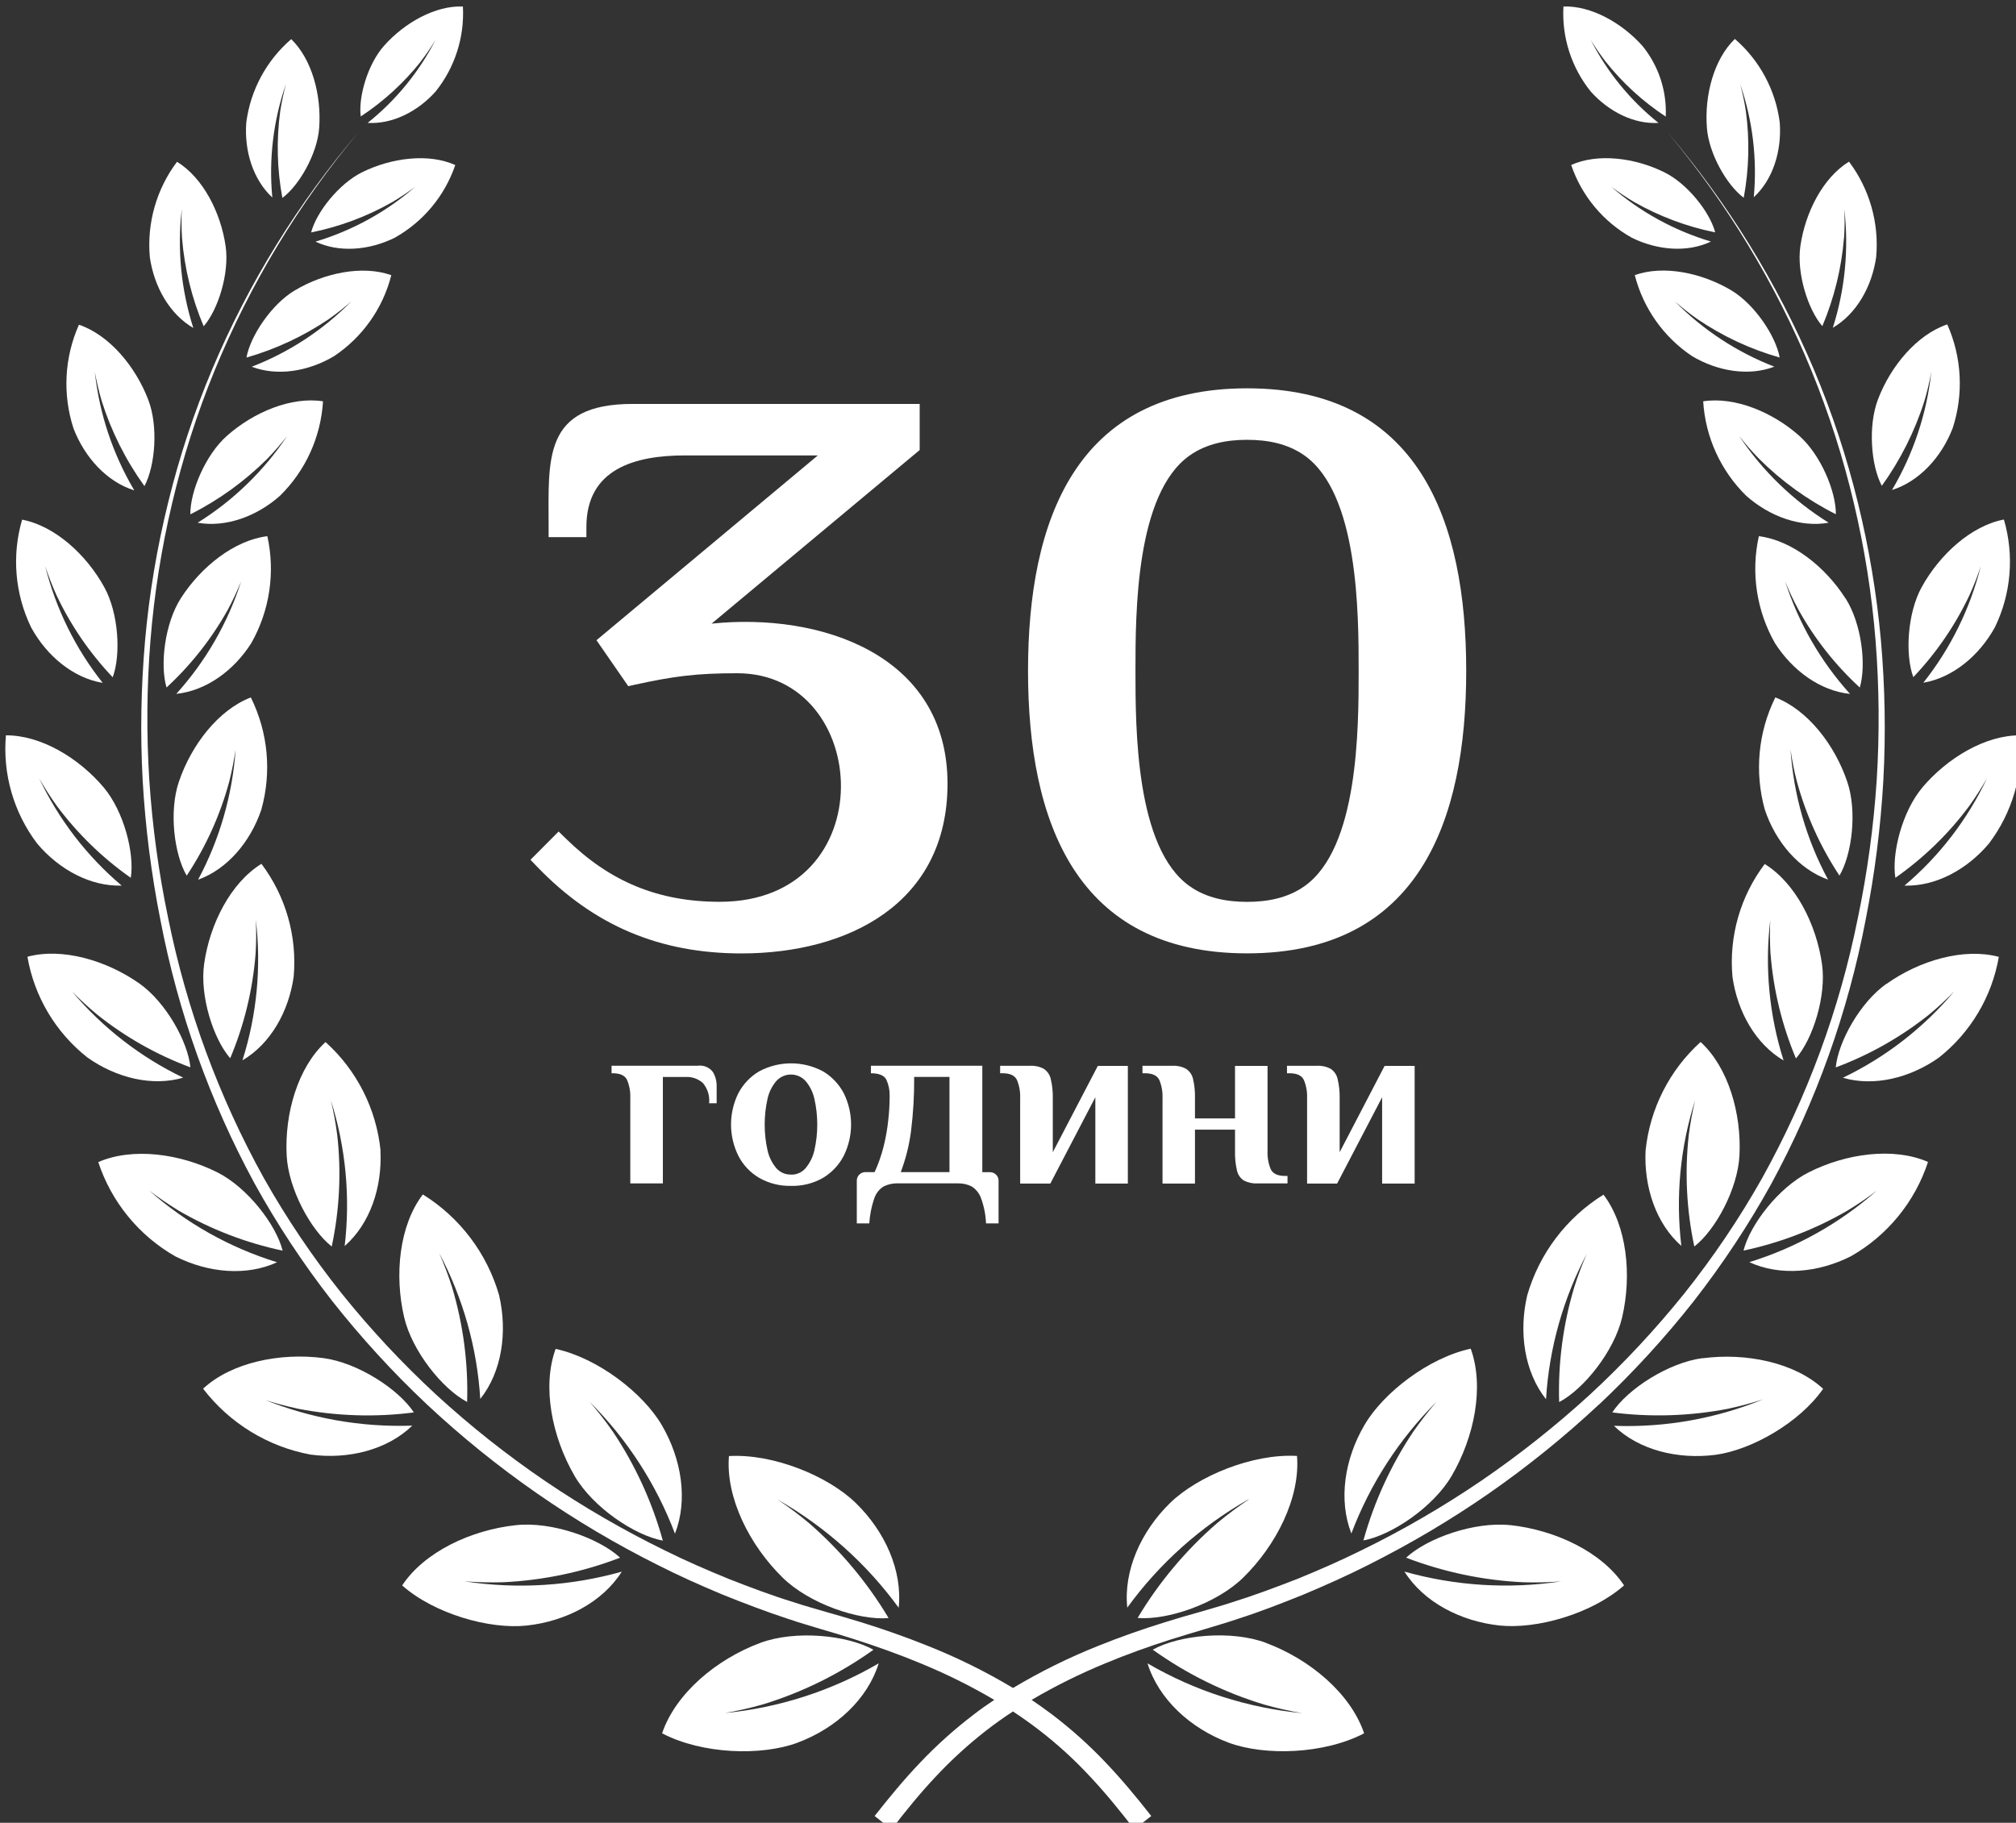 <?xml version="1.0" encoding="UTF-8"?>
<svg id="Layer_1" xmlns="http://www.w3.org/2000/svg" version="1.1" viewBox="0 0 310 280.33">
  <rect x="0" y="0" width="310" height="280.33" fill="#333333" stroke="none"/>
  <!-- Generator: Adobe Illustrator 29.5.1, SVG Export Plug-In . SVG Version: 2.1.0 Build 141)  -->
  <defs>
    <style>
      .st0 {
        fill: #fff;
      }
    </style>
  </defs>
  <g>
    <path class="st0" d="M96.92,182.01v-13.1c.04-.95-.12-1.91-.48-2.79-.32-.71-1.06-1.06-2.21-1.06h-.19v-1.16h13.27c.89-.12,1.77.25,2.31.96.38.64.58,1.37.58,2.12v2.69h-1.16c.12-1.13-.23-2.25-.96-3.12-.74-.65-1.71-.98-2.69-.92h-3.46v16.37h-4.99Z"/>
    <path class="st0" d="M121.63,182.38c-1.72.04-3.43-.39-4.92-1.25-1.37-.81-2.47-1.99-3.19-3.41-1.48-3.01-1.48-6.54,0-9.56.73-1.4,1.83-2.57,3.19-3.38,3.08-1.66,6.79-1.66,9.87,0,1.35.81,2.45,1.98,3.18,3.38,1.48,3.01,1.48,6.54,0,9.56-.72,1.41-1.82,2.59-3.18,3.41-1.5.87-3.22,1.3-4.95,1.25h0ZM121.63,180.65c.86.03,1.69-.34,2.25-1,.66-.8,1.13-1.74,1.35-2.75.59-2.6.59-5.3,0-7.9-.22-1.01-.68-1.95-1.35-2.74-1.12-1.24-3.03-1.35-4.28-.23-.08.07-.15.15-.23.23-.67.79-1.13,1.73-1.35,2.74-.58,2.6-.58,5.3,0,7.9.22,1.01.68,1.95,1.35,2.75.57.65,1.39,1.01,2.25.99h0Z"/>
    <path class="st0" d="M131.75,188.15v-6.54c-.02-.72.55-1.33,1.28-1.35h1.46c.59-1.28,1.05-2.61,1.39-3.97.33-1.33.57-2.68.71-4.04.14-1.24.21-2.48.21-3.73.02-.85-.15-1.69-.5-2.46-.33-.67-1.13-1-2.38-1v-1.16h17.13v16.37h1.15c.36,0,.71.13.96.38.26.25.4.6.39.96v6.54h-1.93c-.05-1.32-.31-2.62-.76-3.86-.26-.75-.77-1.39-1.44-1.82-.66-.33-1.38-.49-2.12-.48h-9.31c-.73-.01-1.46.15-2.12.48-.67.42-1.17,1.06-1.43,1.82-.43,1.25-.69,2.55-.77,3.86h-1.94ZM138.51,180.26h7.49v-14.64h-5.43c.03,2.78-.14,5.57-.48,8.33-.28,2.16-.81,4.28-1.58,6.31h0Z"/>
    <path class="st0" d="M156.87,182.01v-13.1c.04-.95-.12-1.91-.48-2.79-.32-.71-1.06-1.06-2.21-1.06h-.39v-1.15h4.62c.73-.04,1.46.12,2.1.47.54.36.92.91,1.06,1.54.24.98.34,1.99.32,3v8.28l6.92-13.27h4.62v18.09h-5v-13.27l-6.92,13.27h-4.63Z"/>
    <path class="st0" d="M178.76,182.01v-13.1c.04-.95-.12-1.91-.48-2.79-.32-.71-1.06-1.06-2.21-1.06h-.39v-1.15h4.62c.73-.04,1.45.12,2.09.47.54.36.92.91,1.06,1.54.23.98.33,1.99.3,3v3.08h6.16v-8.07h5v13.07c-.04.95.12,1.91.48,2.79.32.71,1.06,1.06,2.21,1.06h.38v1.15h-4.62c-.72.04-1.44-.11-2.09-.44-.54-.35-.92-.91-1.06-1.54-.23-.99-.33-2.01-.3-3.02v-3.27h-6.16v8.29h-5Z"/>
    <path class="st0" d="M200.99,182.01v-13.1c.04-.95-.12-1.91-.48-2.79-.32-.71-1.06-1.06-2.21-1.06h-.4v-1.15h4.62c.73-.04,1.46.12,2.1.47.54.36.92.91,1.06,1.54.24.98.34,1.99.32,3v8.28l6.91-13.27h4.62v18.09h-5v-13.27l-6.92,13.27h-4.62Z"/>
    <g>
      <path class="st0" d="M125.76,70.04h-20.43c-7.67,0-15.16,2.05-15.16,11v1.57h-5.81v-1.57c0-10.45-.93-18.92,12.94-18.92h44.12v7.09l-32,26.7c16.72-1.74,36.28,4.75,36.28,24.62,0,18.45-15.32,26.1-31.68,26.1-12.6,0-22.71-4.29-31.38-13.29l-1.07-1.11,4.33-4.35,1.12,1.09c6.73,6.61,14.17,9.72,23.66,9.72,25.35,0,23.44-35.15,2.68-35.15-6.26,0-9.73.45-15.72,1.76l-1.03.23-4.89-7.07,34.04-28.42h0Z"/>
      <path class="st0" d="M191.77,146.62c-26.39,0-33.69-20.37-33.69-43.45s7.29-43.45,33.69-43.45,33.69,20.37,33.69,43.45-7.29,43.45-33.69,43.45ZM191.77,67.64c-3.13,0-6.25.58-8.85,2.42-8.29,5.87-8.32,24.16-8.32,33.11s.04,27.24,8.32,33.11c2.6,1.84,5.72,2.42,8.84,2.42s6.25-.58,8.84-2.42c8.29-5.87,8.32-24.16,8.32-33.11s-.04-27.23-8.32-33.11c-2.59-1.84-5.7-2.42-8.83-2.42Z"/>
    </g>
  </g>
  <g>
    <path class="st0" d="M136.63,248.83c-3.28-5.49-7.41-10.41-12.24-14.6-1.54-1.29-3.16-2.5-4.84-3.62,7.32,4.17,13.68,9.84,18.64,16.65.6-5.71-2.1-11.73-6.59-16.1-4.24-4.14-12.64-7.62-19.51-7.23-.52,6.38,3.15,13.71,8.29,18.73,4.1,4,11.66,6.57,16.22,6.19h.01Z"/>
    <path class="st0" d="M101.92,236.92c-1.65-5.95-4.24-11.6-7.67-16.73-1.11-1.6-2.31-3.14-3.59-4.61,5.77,5.75,10.25,12.67,13.13,20.29,2.02-5.17,1.03-11.47-2.02-16.69-2.89-4.94-9.84-10.32-16.33-11.73-2.12,5.82-.56,13.58,2.94,19.58,2.79,4.77,9.18,9.1,13.56,9.91v-.03Z"/>
    <path class="st0" d="M65.01,183.71c-3.62,4.76-4.39,12.37-2.86,18.89,1.22,5.2,5.88,11.01,9.68,13.01.18-5.96-.6-11.91-2.31-17.63-.57-1.79-1.23-3.56-1.99-5.28,3.68,6.95,5.84,14.6,6.32,22.45,3.33-4.19,4.22-10.28,2.89-15.98-1.86-6.43-6.04-11.95-11.73-15.48h0Z"/>
    <path class="st0" d="M58.52,176.96c-.65-6.42-3.66-12.38-8.46-16.7-4.25,3.89-6.31,10.97-5.98,17.43.26,5.14,3.69,11.47,6.93,14.01,1.2-5.62,1.49-11.4.85-17.12-.23-1.8-.56-3.58-.98-5.35,2.29,7.23,3.01,14.87,2.12,22.4,3.89-3.4,5.79-9.02,5.5-14.66v-.02Z"/>
    <path class="st0" d="M37.3,163.06c4.29-2.52,7.11-7.49,7.86-12.87.55-6.19-1.22-12.37-4.96-17.34-4.72,2.92-7.95,9.24-8.81,15.4-.69,4.91,1.4,11.51,4.01,14.5,2.15-5.11,3.46-10.52,3.9-16.04.11-1.74.12-3.49.04-5.24.86,7.25.16,14.61-2.05,21.57v.02Z"/>
    <path class="st0" d="M40.18,124.53c1.62-5.76,1.05-11.91-1.61-17.27-4.98,1.91-9.16,7.31-11.07,12.99-1.53,4.52-.73,11.12,1.21,14.42,2.94-4.44,5.15-9.32,6.54-14.46.41-1.63.73-3.28.98-4.94-.49,7.01-2.46,13.83-5.77,20.02,4.5-1.61,8.04-5.82,9.72-10.75h0Z"/>
    <path class="st0" d="M25.61,105.73c3.76-3.47,6.94-7.51,9.43-11.97.76-1.42,1.44-2.88,2.05-4.37-2.06,6.42-5.46,12.32-9.98,17.32,4.57-.47,8.84-3.56,11.53-7.8,2.83-4.99,3.71-10.85,2.47-16.45-5.09.63-10.22,4.72-13.31,9.56-2.46,3.86-3.23,10.2-2.19,13.72h-.01Z"/>
    <path class="st0" d="M30.38,80.39c4.33.77,9.09-.96,12.68-4.15,3.92-3.85,6.28-9.03,6.61-14.52-4.85-.76-10.65,1.65-14.78,5.31-3.29,2.92-5.66,8.55-5.62,12.07,4.38-2.2,8.37-5.09,11.84-8.55,1.08-1.11,2.09-2.28,3.04-3.49-3.59,5.37-8.28,9.92-13.77,13.34Z"/>
    <path class="st0" d="M45.34,44.65c-3.6,2.15-6.85,7.03-7.44,10.34,4.5-1.29,8.77-3.28,12.65-5.91,1.21-.85,2.37-1.76,3.48-2.74-4.33,4.4-9.55,7.83-15.32,10.06,3.93,1.5,8.7.73,12.65-1.62,4.38-2.92,7.52-7.36,8.81-12.46-4.43-1.57-10.31-.36-14.83,2.34h0Z"/>
    <path class="st0" d="M69.98,25.37c-4.08-1.83-9.77-1.11-14.28,1.11-3.59,1.77-7.05,6.16-7.86,9.27,4.38-.88,8.6-2.46,12.48-4.67,1.22-.72,2.39-1.5,3.52-2.35-4.45,3.87-9.68,6.74-15.33,8.43,3.63,1.72,8.24,1.35,12.17-.59,4.39-2.45,7.71-6.44,9.33-11.2h-.01Z"/>
    <path class="st0" d="M111.32,263.48c1.99-.34,3.96-.78,5.9-1.33,6.12-1.86,11.89-4.71,17.09-8.43-4.06-2.27-12.03-3.05-17.39-1.06-6.74,2.5-13.03,7.77-15.11,13.91,6.16,3.23,15.29,3.51,20.83,1.44,5.87-2.19,10.75-6.64,12.48-12.2-7.28,4.25-15.41,6.86-23.8,7.66h0Z"/>
    <path class="st0" d="M71.49,243.2c1.94.15,3.89.19,5.84.14,6.17-.29,12.26-1.56,18.02-3.78-3.25-3.02-10.52-5.6-16.02-5-6.9.74-14.08,4.11-17.49,9.27,4.99,4.4,13.46,6.78,19.14,6.17,6.02-.65,11.67-3.6,14.63-8.29-7.84,2.21-16.06,2.72-24.11,1.5h-.01Z"/>
    <path class="st0" d="M40.42,215.2c1.79.58,3.61,1.07,5.44,1.46,5.86,1.13,11.86,1.33,17.78.56-2.35-3.57-8.59-7.64-13.89-8.35-6.64-.88-14.15.65-18.52,4.7,4.07,5.31,9.97,8.93,16.55,10.14,5.8.77,11.77-.73,15.62-4.46-7.86.28-15.69-1.11-22.97-4.08v.02Z"/>
    <path class="st0" d="M42.58,194.12c-7.25-2.24-13.93-5.99-19.62-11.01,1.45,1.1,2.95,2.12,4.5,3.07,4.97,2.89,10.37,4.97,16,6.16-1-4-5.4-9.69-10-12.02-5.77-2.91-13.07-3.9-18.35-1.6,2.02,6.13,6.24,11.3,11.85,14.5,5.03,2.54,10.94,3.08,15.63.91h-.01Z"/>
    <path class="st0" d="M28.18,165.74c-6.58-3.16-12.42-7.69-17.12-13.28,1.22,1.25,2.5,2.43,3.85,3.55,4.32,3.46,9.17,6.21,14.37,8.14-.39-3.96-3.77-10-7.81-12.87-5.09-3.59-11.91-5.58-17.25-4.14,1.05,6.13,4.34,11.65,9.23,15.5,4.43,3.14,9.98,4.5,14.75,3.09h-.01Z"/>
    <path class="st0" d="M18.71,136.2c-5.36-4.54-9.68-10.17-12.69-16.51.82,1.46,1.73,2.87,2.71,4.24,3.18,4.27,7.02,8.01,11.38,11.07.6-3.78-1.07-10.21-4.14-13.87-3.85-4.58-9.72-8.08-15.06-8.04-.52,5.95,1.2,11.89,4.81,16.65,3.36,3.99,8.19,6.61,12.98,6.46h0Z"/>
    <path class="st0" d="M15.79,105.02c-4.19-5.28-7.2-11.4-8.84-17.94.51,1.53,1.09,3.04,1.76,4.51,2.19,4.62,5.1,8.86,8.62,12.57,1.28-3.44.92-9.82-1.28-13.83-2.76-5.03-7.61-9.45-12.65-10.41-1.61,5.51-1.11,11.42,1.39,16.58,2.41,4.4,6.48,7.77,11,8.52h0Z"/>
    <path class="st0" d="M20.63,75.38c-3.29-5.56-5.35-11.76-6.05-18.18.28,1.52.63,3.03,1.07,4.51,1.48,4.67,3.69,9.07,6.56,13.05,1.66-3.11,2.16-9.2.58-13.3-1.97-5.14-6.01-9.95-10.65-11.52-2.24,5.03-2.54,10.7-.84,15.94,1.72,4.48,5.13,8.21,9.33,9.53v-.03Z"/>
    <path class="st0" d="M29.72,50.42c-1.88-5.89-2.48-12.1-1.77-18.24-.06,1.48-.05,2.95.04,4.43.38,4.67,1.5,9.25,3.33,13.57,2.21-2.54,3.97-8.12,3.38-12.28-.74-5.21-3.48-10.56-7.48-13.02-3.16,4.2-4.65,9.43-4.18,14.67.65,4.55,3.04,8.76,6.67,10.88h.02Z"/>
    <path class="st0" d="M41.87,30.34c-.55-5.88.16-11.8,2.09-17.38-.36,1.36-.65,2.74-.87,4.14-.6,4.43-.49,8.94.33,13.34,2.58-1.91,5.36-6.76,5.66-10.75.37-5.02-1.09-10.56-4.3-13.67-3.81,3.28-6.27,7.85-6.91,12.83-.33,4.37,1.05,8.78,3.99,11.51h0Z"/>
    <path class="st0" d="M64.72,9.42c.82-1.05,1.57-2.16,2.26-3.3-2.54,4.95-6.1,9.31-10.45,12.78,3.78.23,7.69-1.73,10.44-4.81,2.97-3.69,4.47-8.36,4.21-13.09-4.22-.17-8.95,2.47-12.11,6.02-2.52,2.82-3.99,7.89-3.6,10.89,3.53-2.32,6.66-5.19,9.28-8.5h-.01Z"/>
    <path class="st0" d="M245.85,216.04c5.26-4.95,10.15-10.28,14.62-15.96,4.44-5.7,8.43-11.73,11.92-18.05,6.89-12.7,11.78-26.38,14.49-40.57,1.4-7.06,2.31-14.22,2.72-21.41.39-7.19.26-14.39-.37-21.56-.65-7.16-1.84-14.27-3.56-21.25-1.71-6.98-3.97-13.82-6.76-20.44-5.6-13.25-13.2-25.55-22.53-36.49,9.22,11.01,16.69,23.37,22.15,36.65,2.71,6.63,4.9,13.46,6.54,20.43,1.65,6.96,2.77,14.04,3.34,21.17.56,7.13.62,14.29.17,21.43-.47,7.13-1.44,14.22-2.9,21.21-2.81,14.02-7.78,27.51-14.73,40.01-3.5,6.2-7.49,12.12-11.93,17.69-4.46,5.55-9.33,10.77-14.56,15.6-5.26,4.81-10.85,9.24-16.73,13.26-5.89,4-12.05,7.58-18.45,10.7-3.19,1.58-6.45,3-9.75,4.35-3.31,1.29-6.64,2.54-10.04,3.6-1.68.56-3.4,1.02-5.1,1.53-1.73.48-3.48.99-5.2,1.53-3.45,1.07-6.89,2.27-10.26,3.63-4.55,1.81-8.95,3.98-13.16,6.5-4.2-2.52-8.6-4.69-13.16-6.5-3.37-1.35-6.79-2.56-10.26-3.63-1.73-.53-3.46-1.04-5.2-1.53-1.7-.51-3.42-.96-5.1-1.53-3.4-1.04-6.72-2.3-10.04-3.6-3.29-1.35-6.56-2.76-9.75-4.35-6.39-3.13-12.56-6.7-18.45-10.7-5.89-4.01-11.48-8.44-16.73-13.26-5.23-4.83-10.1-10.05-14.56-15.6-4.44-5.57-8.43-11.49-11.93-17.69-6.94-12.5-11.9-25.99-14.73-40.01-1.46-7-2.43-14.08-2.9-21.21-.45-7.14-.4-14.3.17-21.43.57-7.13,1.69-14.21,3.34-21.17,1.64-6.97,3.82-13.8,6.54-20.43,5.46-13.28,12.93-25.65,22.15-36.66-9.34,10.93-16.94,23.24-22.53,36.49-2.79,6.63-5.05,13.46-6.76,20.44-1.73,6.98-2.92,14.09-3.56,21.25-.63,7.17-.76,14.37-.37,21.56.41,7.19,1.32,14.34,2.72,21.41,2.71,14.19,7.6,27.88,14.49,40.57,3.49,6.32,7.48,12.36,11.92,18.05,4.47,5.67,9.36,11.01,14.62,15.96,10.58,9.89,22.53,18.2,35.48,24.67,3.23,1.64,6.53,3.11,9.87,4.51,3.36,1.35,6.74,2.65,10.17,3.77,1.7.59,3.45,1.07,5.18,1.61,1.7.49,3.41,1,5.1,1.55,3.38,1.09,6.72,2.28,10,3.64,3.93,1.61,7.74,3.49,11.4,5.65-1.06.71-2.12,1.44-3.13,2.23-2.92,2.22-5.66,4.67-8.19,7.33-2.53,2.64-4.85,5.46-7.08,8.3l2.61,2.04c2.17-2.82,4.4-5.57,6.81-8.12,2.39-2.56,4.99-4.93,7.75-7.08,1.33-1.03,2.69-2,4.1-2.92,1.4.92,2.77,1.89,4.1,2.92,2.77,2.14,5.37,4.51,7.75,7.08,2.41,2.56,4.63,5.31,6.81,8.12l2.61-2.04c-2.23-2.85-4.55-5.65-7.08-8.3-2.53-2.66-5.27-5.11-8.19-7.33-1.02-.77-2.07-1.51-3.13-2.23,3.66-2.15,7.47-4.04,11.4-5.65,3.27-1.36,6.61-2.56,10-3.64,1.69-.54,3.4-1.04,5.1-1.55,1.73-.54,3.48-1.02,5.18-1.61,3.45-1.1,6.82-2.41,10.17-3.77,3.33-1.4,6.64-2.87,9.87-4.51,6.47-3.24,12.7-6.93,18.64-11.05,5.93-4.13,11.56-8.68,16.84-13.61h0Z"/>
    <path class="st0" d="M192.01,230.61c-1.67,1.12-3.29,2.33-4.84,3.62-4.83,4.19-8.96,9.11-12.24,14.6,4.58.38,12.13-2.19,16.22-6.19,5.14-5.02,8.81-12.35,8.29-18.73-6.86-.38-15.27,3.11-19.51,7.23-4.48,4.37-7.18,10.39-6.59,16.1,4.96-6.82,11.31-12.49,18.64-16.65h.01Z"/>
    <path class="st0" d="M220.91,215.57c-1.28,1.47-2.47,3.01-3.59,4.61-3.43,5.13-6.02,10.78-7.67,16.73,4.36-.81,10.75-5.13,13.56-9.91,3.51-5.99,5.06-13.76,2.94-19.58-6.5,1.4-13.45,6.79-16.33,11.73-3.07,5.22-4.04,11.52-2.02,16.69,2.88-7.62,7.36-14.54,13.13-20.29v.03Z"/>
    <path class="st0" d="M244.05,192.72c-.76,1.72-1.43,3.48-1.99,5.28-1.71,5.71-2.49,11.66-2.31,17.63,3.79-1.99,8.46-7.81,9.68-13.01,1.53-6.53.74-14.13-2.86-18.89-5.69,3.53-9.87,9.05-11.73,15.48-1.33,5.69-.44,11.78,2.89,15.98.48-7.85,2.64-15.5,6.32-22.45h0Z"/>
    <path class="st0" d="M260.55,191.69c3.26-2.54,6.67-8.87,6.93-14.01.32-6.46-1.73-13.54-5.98-17.43-4.79,4.33-7.8,10.28-8.46,16.7-.27,5.62,1.62,11.26,5.5,14.66-.9-7.53-.18-15.17,2.12-22.4-.42,1.76-.75,3.55-.98,5.35-.63,5.71-.35,11.49.85,17.12v.02Z"/>
    <path class="st0" d="M272.26,146.74c.44,5.52,1.76,10.94,3.9,16.04,2.61-3,4.7-9.6,4.01-14.5-.87-6.16-4.1-12.5-8.81-15.4-3.75,4.96-5.52,11.14-4.96,17.34.76,5.38,3.57,10.35,7.86,12.87-2.21-6.96-2.91-14.32-2.05-21.57-.08,1.75-.06,3.49.04,5.24v-.02Z"/>
    <path class="st0" d="M282.85,134.67c1.94-3.3,2.74-9.9,1.21-14.42-1.91-5.68-6.09-11.08-11.07-12.99-2.65,5.36-3.22,11.51-1.61,17.27,1.66,4.95,5.21,9.14,9.72,10.75-3.33-6.18-5.3-13.01-5.77-20.02.23,1.66.55,3.31.98,4.94,1.4,5.14,3.61,10.02,6.54,14.46h0Z"/>
    <path class="st0" d="M283.77,92.02c-3.09-4.85-8.22-8.92-13.31-9.56-1.25,5.6-.36,11.47,2.48,16.46,2.7,4.22,6.96,7.33,11.54,7.8-4.52-5-7.92-10.91-9.98-17.32.6,1.5,1.28,2.95,2.05,4.37,2.48,4.47,5.67,8.51,9.43,11.97,1.04-3.52.27-9.86-2.19-13.72h-.01Z"/>
    <path class="st0" d="M282.3,79.1c.04-3.52-2.34-9.16-5.62-12.07-4.12-3.66-9.93-6.06-14.78-5.31.33,5.49,2.69,10.67,6.61,14.52,3.59,3.19,8.35,4.92,12.68,4.15-5.48-3.42-10.17-7.96-13.76-13.34.95,1.22,1.96,2.38,3.04,3.49,3.47,3.46,7.46,6.35,11.84,8.55h0Z"/>
    <path class="st0" d="M273.66,54.99c-.59-3.31-3.84-8.18-7.44-10.34-4.52-2.69-10.41-3.92-14.84-2.34,1.3,5.1,4.44,9.54,8.81,12.46,3.95,2.35,8.72,3.12,12.65,1.62-5.76-2.23-10.98-5.66-15.32-10.06,1.11.98,2.27,1.89,3.48,2.74,3.87,2.63,8.14,4.63,12.65,5.91h0Z"/>
    <path class="st0" d="M263.75,35.75c-.81-3.11-4.26-7.51-7.86-9.27-4.51-2.23-10.2-2.94-14.29-1.11,1.61,4.76,4.94,8.74,9.32,11.19,3.93,1.94,8.54,2.32,12.17.59-5.65-1.69-10.88-4.56-15.33-8.43,1.13.84,2.31,1.63,3.52,2.35,3.89,2.21,8.1,3.79,12.48,4.67h-.01Z"/>
    <path class="st0" d="M194.65,252.65c-5.36-1.99-13.34-1.21-17.39,1.06,5.2,3.72,10.97,6.57,17.09,8.43,1.94.55,3.91,1,5.9,1.33-8.39-.8-16.52-3.41-23.8-7.66,1.73,5.54,6.61,10.01,12.48,12.2,5.54,2.06,14.67,1.79,20.83-1.44-2.08-6.15-8.37-11.4-15.11-13.91h0Z"/>
    <path class="st0" d="M232.24,234.56c-5.5-.59-12.77,1.98-16.02,5,5.77,2.21,11.85,3.49,18.02,3.78,1.95.06,3.9.02,5.84-.14-8.05,1.22-16.27.71-24.12-1.5,2.96,4.69,8.61,7.64,14.63,8.29,5.69.6,14.16-1.77,19.14-6.17-3.42-5.16-10.59-8.52-17.49-9.27h-.01Z"/>
    <path class="st0" d="M261.81,208.87c-5.29.7-11.54,4.77-13.89,8.35,5.92.76,11.92.57,17.78-.56,1.84-.39,3.66-.88,5.44-1.46-7.28,2.98-15.11,4.37-22.97,4.08,3.84,3.73,9.82,5.21,15.62,4.46,5.47-.73,12.88-4.88,16.55-10.15-4.39-4.06-11.88-5.58-18.52-4.7v-.02Z"/>
    <path class="st0" d="M278.1,180.31c-4.59,2.32-8.99,8.01-10,12.02,5.63-1.19,11.03-3.27,16-6.16,1.55-.94,3.06-1.96,4.5-3.07-5.68,5.02-12.37,8.77-19.61,11.01,4.69,2.17,10.6,1.64,15.63-.91,5.61-3.19,9.84-8.36,11.85-14.5-5.28-2.31-12.59-1.32-18.35,1.6h-.01Z"/>
    <path class="st0" d="M290.09,151.29c-4.06,2.86-7.42,8.91-7.81,12.87,5.19-1.93,10.04-4.68,14.37-8.14,1.35-1.11,2.63-2.3,3.85-3.55-4.7,5.59-10.53,10.12-17.12,13.28,4.77,1.4,10.32.04,14.75-3.09,4.88-3.85,8.17-9.37,9.23-15.5-5.36-1.44-12.18.54-17.25,4.14h-.01Z"/>
    <path class="st0" d="M295.59,121.13c-3.07,3.64-4.74,10.09-4.14,13.87,4.36-3.06,8.21-6.79,11.38-11.07.97-1.36,1.88-2.78,2.71-4.24-3,6.35-7.33,11.98-12.69,16.51,4.78.15,9.61-2.46,12.98-6.46,3.61-4.76,5.33-10.69,4.81-16.65-5.33-.04-11.19,3.46-15.06,8.04h0Z"/>
    <path class="st0" d="M295.49,90.31c-2.2,4.01-2.56,10.39-1.28,13.83,3.52-3.7,6.43-7.95,8.62-12.57.67-1.47,1.26-2.97,1.76-4.51-1.64,6.54-4.65,12.66-8.84,17.94,4.52-.77,8.58-4.14,11-8.52,2.51-5.16,3-11.07,1.39-16.58-5.03.96-9.88,5.38-12.65,10.41h0Z"/>
    <path class="st0" d="M289.35,74.74c2.86-3.97,5.08-8.38,6.56-13.05.44-1.48.8-2.99,1.07-4.51-.7,6.42-2.76,12.62-6.05,18.18,4.19-1.32,7.62-5.05,9.34-9.53,1.7-5.23,1.4-10.91-.84-15.94-4.65,1.57-8.69,6.38-10.65,11.52-1.57,4.1-1.07,10.2.58,13.29v.03Z"/>
    <path class="st0" d="M283.56,36.6c.1-1.47.11-2.95.04-4.43.71,6.14.11,12.36-1.77,18.24,3.63-2.12,6.02-6.32,6.67-10.88.47-5.24-1.02-10.47-4.18-14.67-4,2.46-6.74,7.81-7.48,13.02-.59,4.15,1.17,9.73,3.38,12.28,1.82-4.32,2.95-8.9,3.33-13.57h.01Z"/>
    <path class="st0" d="M268.13,30.43c.82-4.4.93-8.9.33-13.34-.21-1.39-.5-2.78-.87-4.14,1.92,5.58,2.63,11.5,2.09,17.38,2.96-2.72,4.32-7.14,3.99-11.51-.64-4.98-3.1-9.55-6.9-12.83-3.23,3.11-4.69,8.66-4.3,13.67.3,4,3.08,8.84,5.66,10.75h0Z"/>
    <path class="st0" d="M255.05,18.92c-4.35-3.47-7.91-7.83-10.45-12.79.69,1.14,1.45,2.24,2.26,3.3,2.62,3.31,5.75,6.18,9.28,8.5.18-3.95-1.1-7.83-3.6-10.89-3.18-3.55-7.91-6.19-12.13-6.04-.27,4.73,1.23,9.4,4.21,13.09,2.76,3.08,6.65,5.05,10.43,4.81v.02Z"/>
  </g>
</svg>